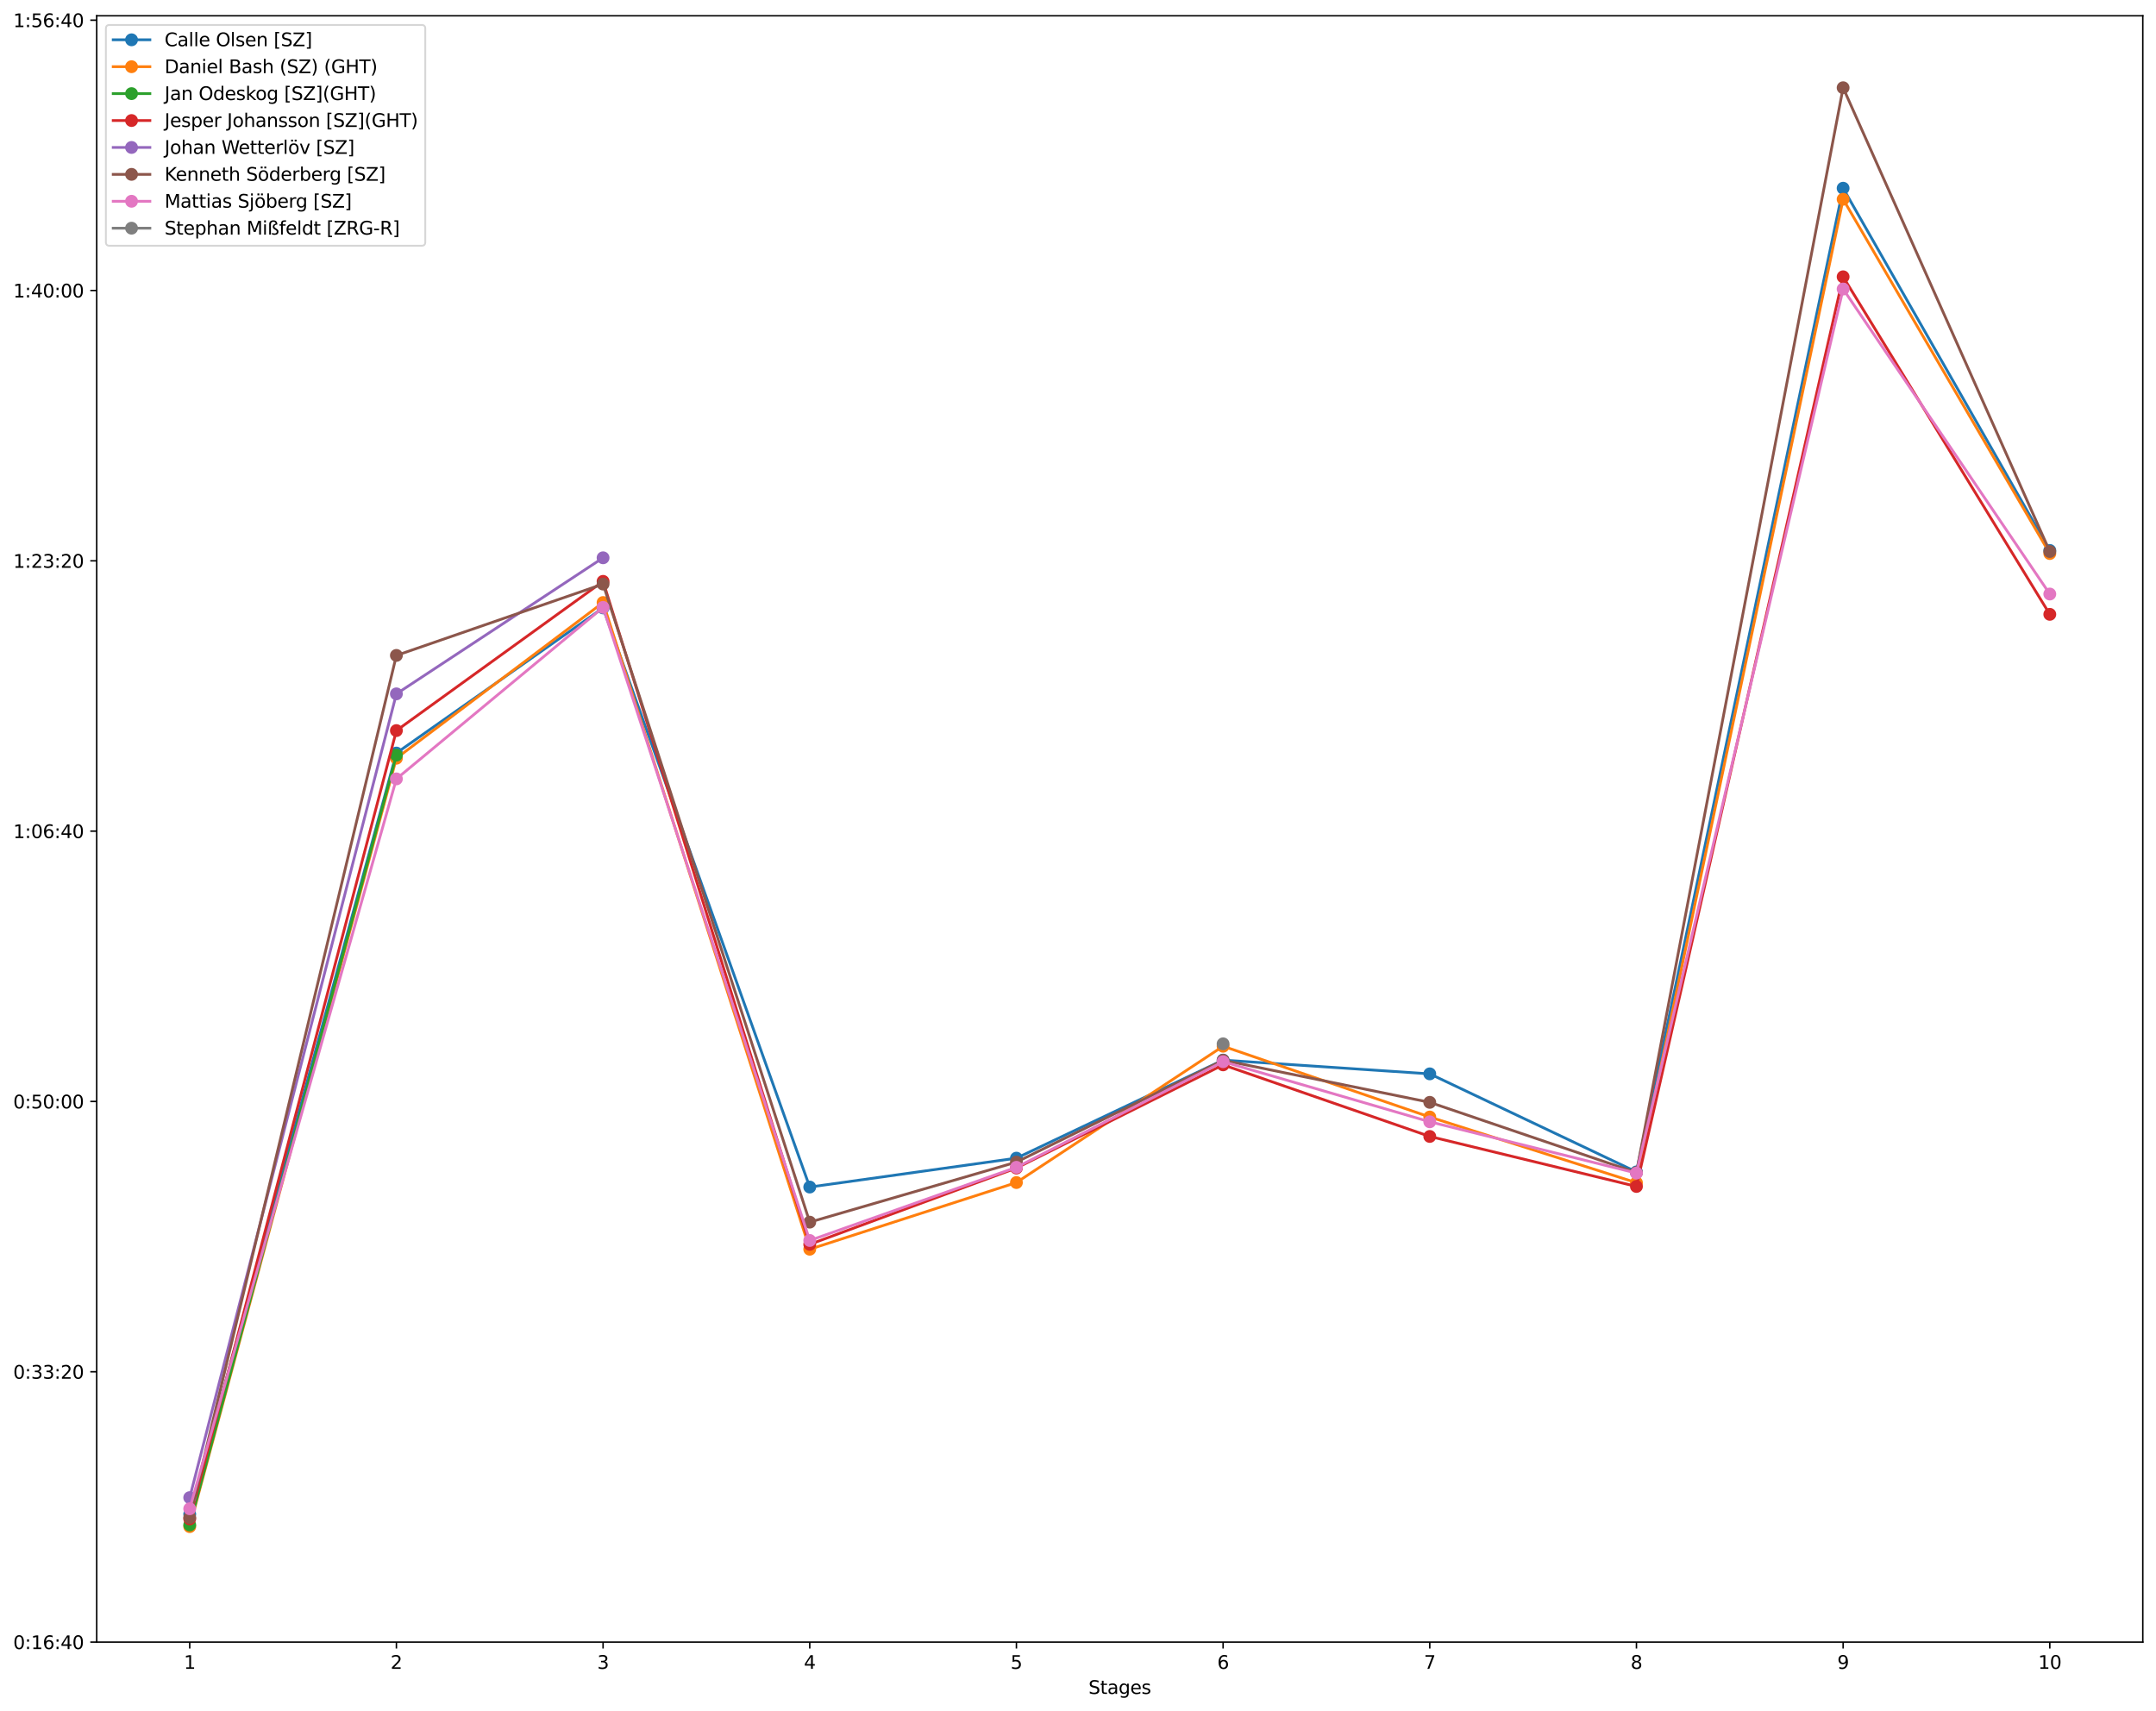 <?xml version="1.0" encoding="utf-8" standalone="no"?>
<!DOCTYPE svg PUBLIC "-//W3C//DTD SVG 1.1//EN"
  "http://www.w3.org/Graphics/SVG/1.1/DTD/svg11.dtd">
<svg xmlns:xlink="http://www.w3.org/1999/xlink" width="1175.95pt" height="933.209pt" viewBox="0 0 1175.95 933.209" xmlns="http://www.w3.org/2000/svg" version="1.1">
 <defs>
  <style type="text/css">*{stroke-linejoin: round; stroke-linecap: butt}</style>
 </defs>
 <g id="figure_1">
  <g id="patch_1">
   <path d="M 0 933.209 
L 1175.95 933.209 
L 1175.95 0 
L 0 0 
z
" style="fill: #ffffff"/>
  </g>
  <g id="axes_1">
   <g id="patch_2">
    <path d="M 52.75 895.652 
L 1168.75 895.652 
L 1168.75 8.612 
L 52.75 8.612 
z
" style="fill: #ffffff"/>
   </g>
   <g id="matplotlib.axis_1">
    <g id="xtick_1">
     <g id="line2d_1">
      <defs>
       <path id="m41168e4b09" d="M 0 0 
L 0 3.5 
" style="stroke: #000000; stroke-width: 0.8"/>
      </defs>
      <g>
       <use xlink:href="#m41168e4b09" x="103.477" y="895.652" style="stroke: #000000; stroke-width: 0.8"/>
      </g>
     </g>
     <g id="text_1">
      <!-- 1 -->
      <g transform="translate(100.296 910.251) scale(0.1 -0.1)">
       <defs>
        <path id="DejaVuSans-31" d="M 794 531 
L 1825 531 
L 1825 4091 
L 703 3866 
L 703 4441 
L 1819 4666 
L 2450 4666 
L 2450 531 
L 3481 531 
L 3481 0 
L 794 0 
L 794 531 
z
" transform="scale(0.016)"/>
       </defs>
       <use xlink:href="#DejaVuSans-31"/>
      </g>
     </g>
    </g>
    <g id="xtick_2">
     <g id="line2d_2">
      <g>
       <use xlink:href="#m41168e4b09" x="216.205" y="895.652" style="stroke: #000000; stroke-width: 0.8"/>
      </g>
     </g>
     <g id="text_2">
      <!-- 2 -->
      <g transform="translate(213.023 910.251) scale(0.1 -0.1)">
       <defs>
        <path id="DejaVuSans-32" d="M 1228 531 
L 3431 531 
L 3431 0 
L 469 0 
L 469 531 
Q 828 903 1448 1529 
Q 2069 2156 2228 2338 
Q 2531 2678 2651 2914 
Q 2772 3150 2772 3378 
Q 2772 3750 2511 3984 
Q 2250 4219 1831 4219 
Q 1534 4219 1204 4116 
Q 875 4013 500 3803 
L 500 4441 
Q 881 4594 1212 4672 
Q 1544 4750 1819 4750 
Q 2544 4750 2975 4387 
Q 3406 4025 3406 3419 
Q 3406 3131 3298 2873 
Q 3191 2616 2906 2266 
Q 2828 2175 2409 1742 
Q 1991 1309 1228 531 
z
" transform="scale(0.016)"/>
       </defs>
       <use xlink:href="#DejaVuSans-32"/>
      </g>
     </g>
    </g>
    <g id="xtick_3">
     <g id="line2d_3">
      <g>
       <use xlink:href="#m41168e4b09" x="328.932" y="895.652" style="stroke: #000000; stroke-width: 0.8"/>
      </g>
     </g>
     <g id="text_3">
      <!-- 3 -->
      <g transform="translate(325.751 910.251) scale(0.1 -0.1)">
       <defs>
        <path id="DejaVuSans-33" d="M 2597 2516 
Q 3050 2419 3304 2112 
Q 3559 1806 3559 1356 
Q 3559 666 3084 287 
Q 2609 -91 1734 -91 
Q 1441 -91 1130 -33 
Q 819 25 488 141 
L 488 750 
Q 750 597 1062 519 
Q 1375 441 1716 441 
Q 2309 441 2620 675 
Q 2931 909 2931 1356 
Q 2931 1769 2642 2001 
Q 2353 2234 1838 2234 
L 1294 2234 
L 1294 2753 
L 1863 2753 
Q 2328 2753 2575 2939 
Q 2822 3125 2822 3475 
Q 2822 3834 2567 4026 
Q 2313 4219 1838 4219 
Q 1578 4219 1281 4162 
Q 984 4106 628 3988 
L 628 4550 
Q 988 4650 1302 4700 
Q 1616 4750 1894 4750 
Q 2613 4750 3031 4423 
Q 3450 4097 3450 3541 
Q 3450 3153 3228 2886 
Q 3006 2619 2597 2516 
z
" transform="scale(0.016)"/>
       </defs>
       <use xlink:href="#DejaVuSans-33"/>
      </g>
     </g>
    </g>
    <g id="xtick_4">
     <g id="line2d_4">
      <g>
       <use xlink:href="#m41168e4b09" x="441.659" y="895.652" style="stroke: #000000; stroke-width: 0.8"/>
      </g>
     </g>
     <g id="text_4">
      <!-- 4 -->
      <g transform="translate(438.478 910.251) scale(0.1 -0.1)">
       <defs>
        <path id="DejaVuSans-34" d="M 2419 4116 
L 825 1625 
L 2419 1625 
L 2419 4116 
z
M 2253 4666 
L 3047 4666 
L 3047 1625 
L 3713 1625 
L 3713 1100 
L 3047 1100 
L 3047 0 
L 2419 0 
L 2419 1100 
L 313 1100 
L 313 1709 
L 2253 4666 
z
" transform="scale(0.016)"/>
       </defs>
       <use xlink:href="#DejaVuSans-34"/>
      </g>
     </g>
    </g>
    <g id="xtick_5">
     <g id="line2d_5">
      <g>
       <use xlink:href="#m41168e4b09" x="554.386" y="895.652" style="stroke: #000000; stroke-width: 0.8"/>
      </g>
     </g>
     <g id="text_5">
      <!-- 5 -->
      <g transform="translate(551.205 910.251) scale(0.1 -0.1)">
       <defs>
        <path id="DejaVuSans-35" d="M 691 4666 
L 3169 4666 
L 3169 4134 
L 1269 4134 
L 1269 2991 
Q 1406 3038 1543 3061 
Q 1681 3084 1819 3084 
Q 2600 3084 3056 2656 
Q 3513 2228 3513 1497 
Q 3513 744 3044 326 
Q 2575 -91 1722 -91 
Q 1428 -91 1123 -41 
Q 819 9 494 109 
L 494 744 
Q 775 591 1075 516 
Q 1375 441 1709 441 
Q 2250 441 2565 725 
Q 2881 1009 2881 1497 
Q 2881 1984 2565 2268 
Q 2250 2553 1709 2553 
Q 1456 2553 1204 2497 
Q 953 2441 691 2322 
L 691 4666 
z
" transform="scale(0.016)"/>
       </defs>
       <use xlink:href="#DejaVuSans-35"/>
      </g>
     </g>
    </g>
    <g id="xtick_6">
     <g id="line2d_6">
      <g>
       <use xlink:href="#m41168e4b09" x="667.114" y="895.652" style="stroke: #000000; stroke-width: 0.8"/>
      </g>
     </g>
     <g id="text_6">
      <!-- 6 -->
      <g transform="translate(663.932 910.251) scale(0.1 -0.1)">
       <defs>
        <path id="DejaVuSans-36" d="M 2113 2584 
Q 1688 2584 1439 2293 
Q 1191 2003 1191 1497 
Q 1191 994 1439 701 
Q 1688 409 2113 409 
Q 2538 409 2786 701 
Q 3034 994 3034 1497 
Q 3034 2003 2786 2293 
Q 2538 2584 2113 2584 
z
M 3366 4563 
L 3366 3988 
Q 3128 4100 2886 4159 
Q 2644 4219 2406 4219 
Q 1781 4219 1451 3797 
Q 1122 3375 1075 2522 
Q 1259 2794 1537 2939 
Q 1816 3084 2150 3084 
Q 2853 3084 3261 2657 
Q 3669 2231 3669 1497 
Q 3669 778 3244 343 
Q 2819 -91 2113 -91 
Q 1303 -91 875 529 
Q 447 1150 447 2328 
Q 447 3434 972 4092 
Q 1497 4750 2381 4750 
Q 2619 4750 2861 4703 
Q 3103 4656 3366 4563 
z
" transform="scale(0.016)"/>
       </defs>
       <use xlink:href="#DejaVuSans-36"/>
      </g>
     </g>
    </g>
    <g id="xtick_7">
     <g id="line2d_7">
      <g>
       <use xlink:href="#m41168e4b09" x="779.841" y="895.652" style="stroke: #000000; stroke-width: 0.8"/>
      </g>
     </g>
     <g id="text_7">
      <!-- 7 -->
      <g transform="translate(776.66 910.251) scale(0.1 -0.1)">
       <defs>
        <path id="DejaVuSans-37" d="M 525 4666 
L 3525 4666 
L 3525 4397 
L 1831 0 
L 1172 0 
L 2766 4134 
L 525 4134 
L 525 4666 
z
" transform="scale(0.016)"/>
       </defs>
       <use xlink:href="#DejaVuSans-37"/>
      </g>
     </g>
    </g>
    <g id="xtick_8">
     <g id="line2d_8">
      <g>
       <use xlink:href="#m41168e4b09" x="892.568" y="895.652" style="stroke: #000000; stroke-width: 0.8"/>
      </g>
     </g>
     <g id="text_8">
      <!-- 8 -->
      <g transform="translate(889.387 910.251) scale(0.1 -0.1)">
       <defs>
        <path id="DejaVuSans-38" d="M 2034 2216 
Q 1584 2216 1326 1975 
Q 1069 1734 1069 1313 
Q 1069 891 1326 650 
Q 1584 409 2034 409 
Q 2484 409 2743 651 
Q 3003 894 3003 1313 
Q 3003 1734 2745 1975 
Q 2488 2216 2034 2216 
z
M 1403 2484 
Q 997 2584 770 2862 
Q 544 3141 544 3541 
Q 544 4100 942 4425 
Q 1341 4750 2034 4750 
Q 2731 4750 3128 4425 
Q 3525 4100 3525 3541 
Q 3525 3141 3298 2862 
Q 3072 2584 2669 2484 
Q 3125 2378 3379 2068 
Q 3634 1759 3634 1313 
Q 3634 634 3220 271 
Q 2806 -91 2034 -91 
Q 1263 -91 848 271 
Q 434 634 434 1313 
Q 434 1759 690 2068 
Q 947 2378 1403 2484 
z
M 1172 3481 
Q 1172 3119 1398 2916 
Q 1625 2713 2034 2713 
Q 2441 2713 2670 2916 
Q 2900 3119 2900 3481 
Q 2900 3844 2670 4047 
Q 2441 4250 2034 4250 
Q 1625 4250 1398 4047 
Q 1172 3844 1172 3481 
z
" transform="scale(0.016)"/>
       </defs>
       <use xlink:href="#DejaVuSans-38"/>
      </g>
     </g>
    </g>
    <g id="xtick_9">
     <g id="line2d_9">
      <g>
       <use xlink:href="#m41168e4b09" x="1005.295" y="895.652" style="stroke: #000000; stroke-width: 0.8"/>
      </g>
     </g>
     <g id="text_9">
      <!-- 9 -->
      <g transform="translate(1002.114 910.251) scale(0.1 -0.1)">
       <defs>
        <path id="DejaVuSans-39" d="M 703 97 
L 703 672 
Q 941 559 1184 500 
Q 1428 441 1663 441 
Q 2288 441 2617 861 
Q 2947 1281 2994 2138 
Q 2813 1869 2534 1725 
Q 2256 1581 1919 1581 
Q 1219 1581 811 2004 
Q 403 2428 403 3163 
Q 403 3881 828 4315 
Q 1253 4750 1959 4750 
Q 2769 4750 3195 4129 
Q 3622 3509 3622 2328 
Q 3622 1225 3098 567 
Q 2575 -91 1691 -91 
Q 1453 -91 1209 -44 
Q 966 3 703 97 
z
M 1959 2075 
Q 2384 2075 2632 2365 
Q 2881 2656 2881 3163 
Q 2881 3666 2632 3958 
Q 2384 4250 1959 4250 
Q 1534 4250 1286 3958 
Q 1038 3666 1038 3163 
Q 1038 2656 1286 2365 
Q 1534 2075 1959 2075 
z
" transform="scale(0.016)"/>
       </defs>
       <use xlink:href="#DejaVuSans-39"/>
      </g>
     </g>
    </g>
    <g id="xtick_10">
     <g id="line2d_10">
      <g>
       <use xlink:href="#m41168e4b09" x="1118.023" y="895.652" style="stroke: #000000; stroke-width: 0.8"/>
      </g>
     </g>
     <g id="text_10">
      <!-- 10 -->
      <g transform="translate(1111.66 910.251) scale(0.1 -0.1)">
       <defs>
        <path id="DejaVuSans-30" d="M 2034 4250 
Q 1547 4250 1301 3770 
Q 1056 3291 1056 2328 
Q 1056 1369 1301 889 
Q 1547 409 2034 409 
Q 2525 409 2770 889 
Q 3016 1369 3016 2328 
Q 3016 3291 2770 3770 
Q 2525 4250 2034 4250 
z
M 2034 4750 
Q 2819 4750 3233 4129 
Q 3647 3509 3647 2328 
Q 3647 1150 3233 529 
Q 2819 -91 2034 -91 
Q 1250 -91 836 529 
Q 422 1150 422 2328 
Q 422 3509 836 4129 
Q 1250 4750 2034 4750 
z
" transform="scale(0.016)"/>
       </defs>
       <use xlink:href="#DejaVuSans-31"/>
       <use xlink:href="#DejaVuSans-30" x="63.623"/>
      </g>
     </g>
    </g>
    <g id="text_11">
     <!-- Stages -->
     <g transform="translate(593.696 923.929) scale(0.1 -0.1)">
      <defs>
       <path id="DejaVuSans-53" d="M 3425 4513 
L 3425 3897 
Q 3066 4069 2747 4153 
Q 2428 4238 2131 4238 
Q 1616 4238 1336 4038 
Q 1056 3838 1056 3469 
Q 1056 3159 1242 3001 
Q 1428 2844 1947 2747 
L 2328 2669 
Q 3034 2534 3370 2195 
Q 3706 1856 3706 1288 
Q 3706 609 3251 259 
Q 2797 -91 1919 -91 
Q 1588 -91 1214 -16 
Q 841 59 441 206 
L 441 856 
Q 825 641 1194 531 
Q 1563 422 1919 422 
Q 2459 422 2753 634 
Q 3047 847 3047 1241 
Q 3047 1584 2836 1778 
Q 2625 1972 2144 2069 
L 1759 2144 
Q 1053 2284 737 2584 
Q 422 2884 422 3419 
Q 422 4038 858 4394 
Q 1294 4750 2059 4750 
Q 2388 4750 2728 4690 
Q 3069 4631 3425 4513 
z
" transform="scale(0.016)"/>
       <path id="DejaVuSans-74" d="M 1172 4494 
L 1172 3500 
L 2356 3500 
L 2356 3053 
L 1172 3053 
L 1172 1153 
Q 1172 725 1289 603 
Q 1406 481 1766 481 
L 2356 481 
L 2356 0 
L 1766 0 
Q 1100 0 847 248 
Q 594 497 594 1153 
L 594 3053 
L 172 3053 
L 172 3500 
L 594 3500 
L 594 4494 
L 1172 4494 
z
" transform="scale(0.016)"/>
       <path id="DejaVuSans-61" d="M 2194 1759 
Q 1497 1759 1228 1600 
Q 959 1441 959 1056 
Q 959 750 1161 570 
Q 1363 391 1709 391 
Q 2188 391 2477 730 
Q 2766 1069 2766 1631 
L 2766 1759 
L 2194 1759 
z
M 3341 1997 
L 3341 0 
L 2766 0 
L 2766 531 
Q 2569 213 2275 61 
Q 1981 -91 1556 -91 
Q 1019 -91 701 211 
Q 384 513 384 1019 
Q 384 1609 779 1909 
Q 1175 2209 1959 2209 
L 2766 2209 
L 2766 2266 
Q 2766 2663 2505 2880 
Q 2244 3097 1772 3097 
Q 1472 3097 1187 3025 
Q 903 2953 641 2809 
L 641 3341 
Q 956 3463 1253 3523 
Q 1550 3584 1831 3584 
Q 2591 3584 2966 3190 
Q 3341 2797 3341 1997 
z
" transform="scale(0.016)"/>
       <path id="DejaVuSans-67" d="M 2906 1791 
Q 2906 2416 2648 2759 
Q 2391 3103 1925 3103 
Q 1463 3103 1205 2759 
Q 947 2416 947 1791 
Q 947 1169 1205 825 
Q 1463 481 1925 481 
Q 2391 481 2648 825 
Q 2906 1169 2906 1791 
z
M 3481 434 
Q 3481 -459 3084 -895 
Q 2688 -1331 1869 -1331 
Q 1566 -1331 1297 -1286 
Q 1028 -1241 775 -1147 
L 775 -588 
Q 1028 -725 1275 -790 
Q 1522 -856 1778 -856 
Q 2344 -856 2625 -561 
Q 2906 -266 2906 331 
L 2906 616 
Q 2728 306 2450 153 
Q 2172 0 1784 0 
Q 1141 0 747 490 
Q 353 981 353 1791 
Q 353 2603 747 3093 
Q 1141 3584 1784 3584 
Q 2172 3584 2450 3431 
Q 2728 3278 2906 2969 
L 2906 3500 
L 3481 3500 
L 3481 434 
z
" transform="scale(0.016)"/>
       <path id="DejaVuSans-65" d="M 3597 1894 
L 3597 1613 
L 953 1613 
Q 991 1019 1311 708 
Q 1631 397 2203 397 
Q 2534 397 2845 478 
Q 3156 559 3463 722 
L 3463 178 
Q 3153 47 2828 -22 
Q 2503 -91 2169 -91 
Q 1331 -91 842 396 
Q 353 884 353 1716 
Q 353 2575 817 3079 
Q 1281 3584 2069 3584 
Q 2775 3584 3186 3129 
Q 3597 2675 3597 1894 
z
M 3022 2063 
Q 3016 2534 2758 2815 
Q 2500 3097 2075 3097 
Q 1594 3097 1305 2825 
Q 1016 2553 972 2059 
L 3022 2063 
z
" transform="scale(0.016)"/>
       <path id="DejaVuSans-73" d="M 2834 3397 
L 2834 2853 
Q 2591 2978 2328 3040 
Q 2066 3103 1784 3103 
Q 1356 3103 1142 2972 
Q 928 2841 928 2578 
Q 928 2378 1081 2264 
Q 1234 2150 1697 2047 
L 1894 2003 
Q 2506 1872 2764 1633 
Q 3022 1394 3022 966 
Q 3022 478 2636 193 
Q 2250 -91 1575 -91 
Q 1294 -91 989 -36 
Q 684 19 347 128 
L 347 722 
Q 666 556 975 473 
Q 1284 391 1588 391 
Q 1994 391 2212 530 
Q 2431 669 2431 922 
Q 2431 1156 2273 1281 
Q 2116 1406 1581 1522 
L 1381 1569 
Q 847 1681 609 1914 
Q 372 2147 372 2553 
Q 372 3047 722 3315 
Q 1072 3584 1716 3584 
Q 2034 3584 2315 3537 
Q 2597 3491 2834 3397 
z
" transform="scale(0.016)"/>
      </defs>
      <use xlink:href="#DejaVuSans-53"/>
      <use xlink:href="#DejaVuSans-74" x="63.477"/>
      <use xlink:href="#DejaVuSans-61" x="102.686"/>
      <use xlink:href="#DejaVuSans-67" x="163.965"/>
      <use xlink:href="#DejaVuSans-65" x="227.441"/>
      <use xlink:href="#DejaVuSans-73" x="288.965"/>
     </g>
    </g>
   </g>
   <g id="matplotlib.axis_2">
    <g id="ytick_1">
     <g id="line2d_11">
      <defs>
       <path id="mf538777878" d="M 0 0 
L -3.5 0 
" style="stroke: #000000; stroke-width: 0.8"/>
      </defs>
      <g>
       <use xlink:href="#mf538777878" x="52.75" y="895.652" style="stroke: #000000; stroke-width: 0.8"/>
      </g>
     </g>
     <g id="text_12">
      <!-- 0:16:40 -->
      <g transform="translate(7.2 899.452) scale(0.1 -0.1)">
       <defs>
        <path id="DejaVuSans-3a" d="M 750 794 
L 1409 794 
L 1409 0 
L 750 0 
L 750 794 
z
M 750 3309 
L 1409 3309 
L 1409 2516 
L 750 2516 
L 750 3309 
z
" transform="scale(0.016)"/>
       </defs>
       <use xlink:href="#DejaVuSans-30"/>
       <use xlink:href="#DejaVuSans-3a" x="63.623"/>
       <use xlink:href="#DejaVuSans-31" x="97.314"/>
       <use xlink:href="#DejaVuSans-36" x="160.938"/>
       <use xlink:href="#DejaVuSans-3a" x="224.561"/>
       <use xlink:href="#DejaVuSans-34" x="258.252"/>
       <use xlink:href="#DejaVuSans-30" x="321.875"/>
      </g>
     </g>
    </g>
    <g id="ytick_2">
     <g id="line2d_12">
      <g>
       <use xlink:href="#mf538777878" x="52.75" y="748.21" style="stroke: #000000; stroke-width: 0.8"/>
      </g>
     </g>
     <g id="text_13">
      <!-- 0:33:20 -->
      <g transform="translate(7.2 752.009) scale(0.1 -0.1)">
       <use xlink:href="#DejaVuSans-30"/>
       <use xlink:href="#DejaVuSans-3a" x="63.623"/>
       <use xlink:href="#DejaVuSans-33" x="97.314"/>
       <use xlink:href="#DejaVuSans-33" x="160.938"/>
       <use xlink:href="#DejaVuSans-3a" x="224.561"/>
       <use xlink:href="#DejaVuSans-32" x="258.252"/>
       <use xlink:href="#DejaVuSans-30" x="321.875"/>
      </g>
     </g>
    </g>
    <g id="ytick_3">
     <g id="line2d_13">
      <g>
       <use xlink:href="#mf538777878" x="52.75" y="600.768" style="stroke: #000000; stroke-width: 0.8"/>
      </g>
     </g>
     <g id="text_14">
      <!-- 0:50:00 -->
      <g transform="translate(7.2 604.567) scale(0.1 -0.1)">
       <use xlink:href="#DejaVuSans-30"/>
       <use xlink:href="#DejaVuSans-3a" x="63.623"/>
       <use xlink:href="#DejaVuSans-35" x="97.314"/>
       <use xlink:href="#DejaVuSans-30" x="160.938"/>
       <use xlink:href="#DejaVuSans-3a" x="224.561"/>
       <use xlink:href="#DejaVuSans-30" x="258.252"/>
       <use xlink:href="#DejaVuSans-30" x="321.875"/>
      </g>
     </g>
    </g>
    <g id="ytick_4">
     <g id="line2d_14">
      <g>
       <use xlink:href="#mf538777878" x="52.75" y="453.326" style="stroke: #000000; stroke-width: 0.8"/>
      </g>
     </g>
     <g id="text_15">
      <!-- 1:06:40 -->
      <g transform="translate(7.2 457.125) scale(0.1 -0.1)">
       <use xlink:href="#DejaVuSans-31"/>
       <use xlink:href="#DejaVuSans-3a" x="63.623"/>
       <use xlink:href="#DejaVuSans-30" x="97.314"/>
       <use xlink:href="#DejaVuSans-36" x="160.938"/>
       <use xlink:href="#DejaVuSans-3a" x="224.561"/>
       <use xlink:href="#DejaVuSans-34" x="258.252"/>
       <use xlink:href="#DejaVuSans-30" x="321.875"/>
      </g>
     </g>
    </g>
    <g id="ytick_5">
     <g id="line2d_15">
      <g>
       <use xlink:href="#mf538777878" x="52.75" y="305.884" style="stroke: #000000; stroke-width: 0.8"/>
      </g>
     </g>
     <g id="text_16">
      <!-- 1:23:20 -->
      <g transform="translate(7.2 309.683) scale(0.1 -0.1)">
       <use xlink:href="#DejaVuSans-31"/>
       <use xlink:href="#DejaVuSans-3a" x="63.623"/>
       <use xlink:href="#DejaVuSans-32" x="97.314"/>
       <use xlink:href="#DejaVuSans-33" x="160.938"/>
       <use xlink:href="#DejaVuSans-3a" x="224.561"/>
       <use xlink:href="#DejaVuSans-32" x="258.252"/>
       <use xlink:href="#DejaVuSans-30" x="321.875"/>
      </g>
     </g>
    </g>
    <g id="ytick_6">
     <g id="line2d_16">
      <g>
       <use xlink:href="#mf538777878" x="52.75" y="158.441" style="stroke: #000000; stroke-width: 0.8"/>
      </g>
     </g>
     <g id="text_17">
      <!-- 1:40:00 -->
      <g transform="translate(7.2 162.241) scale(0.1 -0.1)">
       <use xlink:href="#DejaVuSans-31"/>
       <use xlink:href="#DejaVuSans-3a" x="63.623"/>
       <use xlink:href="#DejaVuSans-34" x="97.314"/>
       <use xlink:href="#DejaVuSans-30" x="160.938"/>
       <use xlink:href="#DejaVuSans-3a" x="224.561"/>
       <use xlink:href="#DejaVuSans-30" x="258.252"/>
       <use xlink:href="#DejaVuSans-30" x="321.875"/>
      </g>
     </g>
    </g>
    <g id="ytick_7">
     <g id="line2d_17">
      <g>
       <use xlink:href="#mf538777878" x="52.75" y="10.999" style="stroke: #000000; stroke-width: 0.8"/>
      </g>
     </g>
     <g id="text_18">
      <!-- 1:56:40 -->
      <g transform="translate(7.2 14.798) scale(0.1 -0.1)">
       <use xlink:href="#DejaVuSans-31"/>
       <use xlink:href="#DejaVuSans-3a" x="63.623"/>
       <use xlink:href="#DejaVuSans-35" x="97.314"/>
       <use xlink:href="#DejaVuSans-36" x="160.938"/>
       <use xlink:href="#DejaVuSans-3a" x="224.561"/>
       <use xlink:href="#DejaVuSans-34" x="258.252"/>
       <use xlink:href="#DejaVuSans-30" x="321.875"/>
      </g>
     </g>
    </g>
   </g>
   <g id="line2d_18">
    <path d="M 103.477 825.868 
L 216.205 410.745 
L 328.932 331.564 
L 441.659 647.451 
L 554.386 631.695 
L 667.114 578.208 
L 779.841 585.714 
L 892.568 639.208 
L 1005.295 102.662 
L 1118.023 300.244 
" clip-path="url(#p25f0dd2c4d)" style="fill: none; stroke: #1f77b4; stroke-width: 1.5; stroke-linecap: square"/>
    <defs>
     <path id="m0a426bb33e" d="M 0 3 
C 0.796 3 1.559 2.684 2.121 2.121 
C 2.684 1.559 3 0.796 3 0 
C 3 -0.796 2.684 -1.559 2.121 -2.121 
C 1.559 -2.684 0.796 -3 0 -3 
C -0.796 -3 -1.559 -2.684 -2.121 -2.121 
C -2.684 -1.559 -3 -0.796 -3 0 
C -3 0.796 -2.684 1.559 -2.121 2.121 
C -1.559 2.684 -0.796 3 0 3 
z
" style="stroke: #1f77b4"/>
    </defs>
    <g clip-path="url(#p25f0dd2c4d)">
     <use xlink:href="#m0a426bb33e" x="103.477" y="825.868" style="fill: #1f77b4; stroke: #1f77b4"/>
     <use xlink:href="#m0a426bb33e" x="216.205" y="410.745" style="fill: #1f77b4; stroke: #1f77b4"/>
     <use xlink:href="#m0a426bb33e" x="328.932" y="331.564" style="fill: #1f77b4; stroke: #1f77b4"/>
     <use xlink:href="#m0a426bb33e" x="441.659" y="647.451" style="fill: #1f77b4; stroke: #1f77b4"/>
     <use xlink:href="#m0a426bb33e" x="554.386" y="631.695" style="fill: #1f77b4; stroke: #1f77b4"/>
     <use xlink:href="#m0a426bb33e" x="667.114" y="578.208" style="fill: #1f77b4; stroke: #1f77b4"/>
     <use xlink:href="#m0a426bb33e" x="779.841" y="585.714" style="fill: #1f77b4; stroke: #1f77b4"/>
     <use xlink:href="#m0a426bb33e" x="892.568" y="639.208" style="fill: #1f77b4; stroke: #1f77b4"/>
     <use xlink:href="#m0a426bb33e" x="1005.295" y="102.662" style="fill: #1f77b4; stroke: #1f77b4"/>
     <use xlink:href="#m0a426bb33e" x="1118.023" y="300.244" style="fill: #1f77b4; stroke: #1f77b4"/>
    </g>
   </g>
   <g id="line2d_19">
    <path d="M 103.477 832.655 
L 216.205 413.569 
L 328.932 328.637 
L 441.659 681.363 
L 554.386 645.001 
L 667.114 570.645 
L 779.841 609.256 
L 892.568 645.091 
L 1005.295 108.681 
L 1118.023 301.918 
" clip-path="url(#p25f0dd2c4d)" style="fill: none; stroke: #ff7f0e; stroke-width: 1.5; stroke-linecap: square"/>
    <defs>
     <path id="m3e33f2d614" d="M 0 3 
C 0.796 3 1.559 2.684 2.121 2.121 
C 2.684 1.559 3 0.796 3 0 
C 3 -0.796 2.684 -1.559 2.121 -2.121 
C 1.559 -2.684 0.796 -3 0 -3 
C -0.796 -3 -1.559 -2.684 -2.121 -2.121 
C -2.684 -1.559 -3 -0.796 -3 0 
C -3 0.796 -2.684 1.559 -2.121 2.121 
C -1.559 2.684 -0.796 3 0 3 
z
" style="stroke: #ff7f0e"/>
    </defs>
    <g clip-path="url(#p25f0dd2c4d)">
     <use xlink:href="#m3e33f2d614" x="103.477" y="832.655" style="fill: #ff7f0e; stroke: #ff7f0e"/>
     <use xlink:href="#m3e33f2d614" x="216.205" y="413.569" style="fill: #ff7f0e; stroke: #ff7f0e"/>
     <use xlink:href="#m3e33f2d614" x="328.932" y="328.637" style="fill: #ff7f0e; stroke: #ff7f0e"/>
     <use xlink:href="#m3e33f2d614" x="441.659" y="681.363" style="fill: #ff7f0e; stroke: #ff7f0e"/>
     <use xlink:href="#m3e33f2d614" x="554.386" y="645.001" style="fill: #ff7f0e; stroke: #ff7f0e"/>
     <use xlink:href="#m3e33f2d614" x="667.114" y="570.645" style="fill: #ff7f0e; stroke: #ff7f0e"/>
     <use xlink:href="#m3e33f2d614" x="779.841" y="609.256" style="fill: #ff7f0e; stroke: #ff7f0e"/>
     <use xlink:href="#m3e33f2d614" x="892.568" y="645.091" style="fill: #ff7f0e; stroke: #ff7f0e"/>
     <use xlink:href="#m3e33f2d614" x="1005.295" y="108.681" style="fill: #ff7f0e; stroke: #ff7f0e"/>
     <use xlink:href="#m3e33f2d614" x="1118.023" y="301.918" style="fill: #ff7f0e; stroke: #ff7f0e"/>
    </g>
   </g>
   <g id="line2d_20">
    <path d="M 103.477 831.748 
L 216.205 411.876 
" clip-path="url(#p25f0dd2c4d)" style="fill: none; stroke: #2ca02c; stroke-width: 1.5; stroke-linecap: square"/>
    <defs>
     <path id="m33852a0e1c" d="M 0 3 
C 0.796 3 1.559 2.684 2.121 2.121 
C 2.684 1.559 3 0.796 3 0 
C 3 -0.796 2.684 -1.559 2.121 -2.121 
C 1.559 -2.684 0.796 -3 0 -3 
C -0.796 -3 -1.559 -2.684 -2.121 -2.121 
C -2.684 -1.559 -3 -0.796 -3 0 
C -3 0.796 -2.684 1.559 -2.121 2.121 
C -1.559 2.684 -0.796 3 0 3 
z
" style="stroke: #2ca02c"/>
    </defs>
    <g clip-path="url(#p25f0dd2c4d)">
     <use xlink:href="#m33852a0e1c" x="103.477" y="831.748" style="fill: #2ca02c; stroke: #2ca02c"/>
     <use xlink:href="#m33852a0e1c" x="216.205" y="411.876" style="fill: #2ca02c; stroke: #2ca02c"/>
    </g>
   </g>
   <g id="line2d_21">
    <path d="M 103.477 828.435 
L 216.205 398.488 
L 328.932 317.09 
L 441.659 678.707 
L 554.386 637.082 
L 667.114 580.804 
L 779.841 619.855 
L 892.568 647.131 
L 1005.295 150.975 
L 1118.023 335.079 
" clip-path="url(#p25f0dd2c4d)" style="fill: none; stroke: #d62728; stroke-width: 1.5; stroke-linecap: square"/>
    <defs>
     <path id="m5ef50b7743" d="M 0 3 
C 0.796 3 1.559 2.684 2.121 2.121 
C 2.684 1.559 3 0.796 3 0 
C 3 -0.796 2.684 -1.559 2.121 -2.121 
C 1.559 -2.684 0.796 -3 0 -3 
C -0.796 -3 -1.559 -2.684 -2.121 -2.121 
C -2.684 -1.559 -3 -0.796 -3 0 
C -3 0.796 -2.684 1.559 -2.121 2.121 
C -1.559 2.684 -0.796 3 0 3 
z
" style="stroke: #d62728"/>
    </defs>
    <g clip-path="url(#p25f0dd2c4d)">
     <use xlink:href="#m5ef50b7743" x="103.477" y="828.435" style="fill: #d62728; stroke: #d62728"/>
     <use xlink:href="#m5ef50b7743" x="216.205" y="398.488" style="fill: #d62728; stroke: #d62728"/>
     <use xlink:href="#m5ef50b7743" x="328.932" y="317.09" style="fill: #d62728; stroke: #d62728"/>
     <use xlink:href="#m5ef50b7743" x="441.659" y="678.707" style="fill: #d62728; stroke: #d62728"/>
     <use xlink:href="#m5ef50b7743" x="554.386" y="637.082" style="fill: #d62728; stroke: #d62728"/>
     <use xlink:href="#m5ef50b7743" x="667.114" y="580.804" style="fill: #d62728; stroke: #d62728"/>
     <use xlink:href="#m5ef50b7743" x="779.841" y="619.855" style="fill: #d62728; stroke: #d62728"/>
     <use xlink:href="#m5ef50b7743" x="892.568" y="647.131" style="fill: #d62728; stroke: #d62728"/>
     <use xlink:href="#m5ef50b7743" x="1005.295" y="150.975" style="fill: #d62728; stroke: #d62728"/>
     <use xlink:href="#m5ef50b7743" x="1118.023" y="335.079" style="fill: #d62728; stroke: #d62728"/>
    </g>
   </g>
   <g id="line2d_22">
    <path d="M 103.477 816.85 
L 216.205 378.452 
L 328.932 304.239 
" clip-path="url(#p25f0dd2c4d)" style="fill: none; stroke: #9467bd; stroke-width: 1.5; stroke-linecap: square"/>
    <defs>
     <path id="md5a00252e8" d="M 0 3 
C 0.796 3 1.559 2.684 2.121 2.121 
C 2.684 1.559 3 0.796 3 0 
C 3 -0.796 2.684 -1.559 2.121 -2.121 
C 1.559 -2.684 0.796 -3 0 -3 
C -0.796 -3 -1.559 -2.684 -2.121 -2.121 
C -2.684 -1.559 -3 -0.796 -3 0 
C -3 0.796 -2.684 1.559 -2.121 2.121 
C -1.559 2.684 -0.796 3 0 3 
z
" style="stroke: #9467bd"/>
    </defs>
    <g clip-path="url(#p25f0dd2c4d)">
     <use xlink:href="#md5a00252e8" x="103.477" y="816.85" style="fill: #9467bd; stroke: #9467bd"/>
     <use xlink:href="#md5a00252e8" x="216.205" y="378.452" style="fill: #9467bd; stroke: #9467bd"/>
     <use xlink:href="#md5a00252e8" x="328.932" y="304.239" style="fill: #9467bd; stroke: #9467bd"/>
    </g>
   </g>
   <g id="line2d_23">
    <path d="M 103.477 827.695 
L 216.205 357.484 
L 328.932 318.569 
L 441.659 666.598 
L 554.386 633.851 
L 667.114 578.305 
L 779.841 601.253 
L 892.568 639.572 
L 1005.295 47.853 
L 1118.023 300.805 
" clip-path="url(#p25f0dd2c4d)" style="fill: none; stroke: #8c564b; stroke-width: 1.5; stroke-linecap: square"/>
    <defs>
     <path id="mb889dc2714" d="M 0 3 
C 0.796 3 1.559 2.684 2.121 2.121 
C 2.684 1.559 3 0.796 3 0 
C 3 -0.796 2.684 -1.559 2.121 -2.121 
C 1.559 -2.684 0.796 -3 0 -3 
C -0.796 -3 -1.559 -2.684 -2.121 -2.121 
C -2.684 -1.559 -3 -0.796 -3 0 
C -3 0.796 -2.684 1.559 -2.121 2.121 
C -1.559 2.684 -0.796 3 0 3 
z
" style="stroke: #8c564b"/>
    </defs>
    <g clip-path="url(#p25f0dd2c4d)">
     <use xlink:href="#mb889dc2714" x="103.477" y="827.695" style="fill: #8c564b; stroke: #8c564b"/>
     <use xlink:href="#mb889dc2714" x="216.205" y="357.484" style="fill: #8c564b; stroke: #8c564b"/>
     <use xlink:href="#mb889dc2714" x="328.932" y="318.569" style="fill: #8c564b; stroke: #8c564b"/>
     <use xlink:href="#mb889dc2714" x="441.659" y="666.598" style="fill: #8c564b; stroke: #8c564b"/>
     <use xlink:href="#mb889dc2714" x="554.386" y="633.851" style="fill: #8c564b; stroke: #8c564b"/>
     <use xlink:href="#mb889dc2714" x="667.114" y="578.305" style="fill: #8c564b; stroke: #8c564b"/>
     <use xlink:href="#mb889dc2714" x="779.841" y="601.253" style="fill: #8c564b; stroke: #8c564b"/>
     <use xlink:href="#mb889dc2714" x="892.568" y="639.572" style="fill: #8c564b; stroke: #8c564b"/>
     <use xlink:href="#mb889dc2714" x="1005.295" y="47.853" style="fill: #8c564b; stroke: #8c564b"/>
     <use xlink:href="#mb889dc2714" x="1118.023" y="300.805" style="fill: #8c564b; stroke: #8c564b"/>
    </g>
   </g>
   <g id="line2d_24">
    <path d="M 103.477 822.931 
L 216.205 424.831 
L 328.932 331.295 
L 441.659 676.596 
L 554.386 636.687 
L 667.114 579.076 
L 779.841 611.862 
L 892.568 639.847 
L 1005.295 157.651 
L 1118.023 324.004 
" clip-path="url(#p25f0dd2c4d)" style="fill: none; stroke: #e377c2; stroke-width: 1.5; stroke-linecap: square"/>
    <defs>
     <path id="m39af502c36" d="M 0 3 
C 0.796 3 1.559 2.684 2.121 2.121 
C 2.684 1.559 3 0.796 3 0 
C 3 -0.796 2.684 -1.559 2.121 -2.121 
C 1.559 -2.684 0.796 -3 0 -3 
C -0.796 -3 -1.559 -2.684 -2.121 -2.121 
C -2.684 -1.559 -3 -0.796 -3 0 
C -3 0.796 -2.684 1.559 -2.121 2.121 
C -1.559 2.684 -0.796 3 0 3 
z
" style="stroke: #e377c2"/>
    </defs>
    <g clip-path="url(#p25f0dd2c4d)">
     <use xlink:href="#m39af502c36" x="103.477" y="822.931" style="fill: #e377c2; stroke: #e377c2"/>
     <use xlink:href="#m39af502c36" x="216.205" y="424.831" style="fill: #e377c2; stroke: #e377c2"/>
     <use xlink:href="#m39af502c36" x="328.932" y="331.295" style="fill: #e377c2; stroke: #e377c2"/>
     <use xlink:href="#m39af502c36" x="441.659" y="676.596" style="fill: #e377c2; stroke: #e377c2"/>
     <use xlink:href="#m39af502c36" x="554.386" y="636.687" style="fill: #e377c2; stroke: #e377c2"/>
     <use xlink:href="#m39af502c36" x="667.114" y="579.076" style="fill: #e377c2; stroke: #e377c2"/>
     <use xlink:href="#m39af502c36" x="779.841" y="611.862" style="fill: #e377c2; stroke: #e377c2"/>
     <use xlink:href="#m39af502c36" x="892.568" y="639.847" style="fill: #e377c2; stroke: #e377c2"/>
     <use xlink:href="#m39af502c36" x="1005.295" y="157.651" style="fill: #e377c2; stroke: #e377c2"/>
     <use xlink:href="#m39af502c36" x="1118.023" y="324.004" style="fill: #e377c2; stroke: #e377c2"/>
    </g>
   </g>
   <g id="line2d_25">
    <path d="M 667.114 569.338 
" clip-path="url(#p25f0dd2c4d)" style="fill: none; stroke: #7f7f7f; stroke-width: 1.5; stroke-linecap: square"/>
    <defs>
     <path id="mf714716bd5" d="M 0 3 
C 0.796 3 1.559 2.684 2.121 2.121 
C 2.684 1.559 3 0.796 3 0 
C 3 -0.796 2.684 -1.559 2.121 -2.121 
C 1.559 -2.684 0.796 -3 0 -3 
C -0.796 -3 -1.559 -2.684 -2.121 -2.121 
C -2.684 -1.559 -3 -0.796 -3 0 
C -3 0.796 -2.684 1.559 -2.121 2.121 
C -1.559 2.684 -0.796 3 0 3 
z
" style="stroke: #7f7f7f"/>
    </defs>
    <g clip-path="url(#p25f0dd2c4d)">
     <use xlink:href="#mf714716bd5" x="667.114" y="569.338" style="fill: #7f7f7f; stroke: #7f7f7f"/>
    </g>
   </g>
   <g id="patch_3">
    <path d="M 52.75 895.652 
L 52.75 8.612 
" style="fill: none; stroke: #000000; stroke-width: 0.8; stroke-linejoin: miter; stroke-linecap: square"/>
   </g>
   <g id="patch_4">
    <path d="M 1168.75 895.652 
L 1168.75 8.612 
" style="fill: none; stroke: #000000; stroke-width: 0.8; stroke-linejoin: miter; stroke-linecap: square"/>
   </g>
   <g id="patch_5">
    <path d="M 52.75 895.652 
L 1168.75 895.652 
" style="fill: none; stroke: #000000; stroke-width: 0.8; stroke-linejoin: miter; stroke-linecap: square"/>
   </g>
   <g id="patch_6">
    <path d="M 52.75 8.612 
L 1168.75 8.612 
" style="fill: none; stroke: #000000; stroke-width: 0.8; stroke-linejoin: miter; stroke-linecap: square"/>
   </g>
   <g id="legend_1">
    <g id="patch_7">
     <path d="M 59.75 134.037 
L 229.959 134.037 
Q 231.959 134.037 231.959 132.037 
L 231.959 15.612 
Q 231.959 13.612 229.959 13.612 
L 59.75 13.612 
Q 57.75 13.612 57.75 15.612 
L 57.75 132.037 
Q 57.75 134.037 59.75 134.037 
z
" style="fill: #ffffff; opacity: 0.8; stroke: #cccccc; stroke-linejoin: miter"/>
    </g>
    <g id="line2d_26">
     <path d="M 61.75 21.711 
L 71.75 21.711 
L 81.75 21.711 
" style="fill: none; stroke: #1f77b4; stroke-width: 1.5; stroke-linecap: square"/>
     <g>
      <use xlink:href="#m0a426bb33e" x="71.75" y="21.711" style="fill: #1f77b4; stroke: #1f77b4"/>
     </g>
    </g>
    <g id="text_19">
     <!-- Calle Olsen [SZ] -->
     <g transform="translate(89.75 25.211) scale(0.1 -0.1)">
      <defs>
       <path id="DejaVuSans-43" d="M 4122 4306 
L 4122 3641 
Q 3803 3938 3442 4084 
Q 3081 4231 2675 4231 
Q 1875 4231 1450 3742 
Q 1025 3253 1025 2328 
Q 1025 1406 1450 917 
Q 1875 428 2675 428 
Q 3081 428 3442 575 
Q 3803 722 4122 1019 
L 4122 359 
Q 3791 134 3420 21 
Q 3050 -91 2638 -91 
Q 1578 -91 968 557 
Q 359 1206 359 2328 
Q 359 3453 968 4101 
Q 1578 4750 2638 4750 
Q 3056 4750 3426 4639 
Q 3797 4528 4122 4306 
z
" transform="scale(0.016)"/>
       <path id="DejaVuSans-6c" d="M 603 4863 
L 1178 4863 
L 1178 0 
L 603 0 
L 603 4863 
z
" transform="scale(0.016)"/>
       <path id="DejaVuSans-20" transform="scale(0.016)"/>
       <path id="DejaVuSans-4f" d="M 2522 4238 
Q 1834 4238 1429 3725 
Q 1025 3213 1025 2328 
Q 1025 1447 1429 934 
Q 1834 422 2522 422 
Q 3209 422 3611 934 
Q 4013 1447 4013 2328 
Q 4013 3213 3611 3725 
Q 3209 4238 2522 4238 
z
M 2522 4750 
Q 3503 4750 4090 4092 
Q 4678 3434 4678 2328 
Q 4678 1225 4090 567 
Q 3503 -91 2522 -91 
Q 1538 -91 948 565 
Q 359 1222 359 2328 
Q 359 3434 948 4092 
Q 1538 4750 2522 4750 
z
" transform="scale(0.016)"/>
       <path id="DejaVuSans-6e" d="M 3513 2113 
L 3513 0 
L 2938 0 
L 2938 2094 
Q 2938 2591 2744 2837 
Q 2550 3084 2163 3084 
Q 1697 3084 1428 2787 
Q 1159 2491 1159 1978 
L 1159 0 
L 581 0 
L 581 3500 
L 1159 3500 
L 1159 2956 
Q 1366 3272 1645 3428 
Q 1925 3584 2291 3584 
Q 2894 3584 3203 3211 
Q 3513 2838 3513 2113 
z
" transform="scale(0.016)"/>
       <path id="DejaVuSans-5b" d="M 550 4863 
L 1875 4863 
L 1875 4416 
L 1125 4416 
L 1125 -397 
L 1875 -397 
L 1875 -844 
L 550 -844 
L 550 4863 
z
" transform="scale(0.016)"/>
       <path id="DejaVuSans-5a" d="M 359 4666 
L 4025 4666 
L 4025 4184 
L 1075 531 
L 4097 531 
L 4097 0 
L 288 0 
L 288 481 
L 3238 4134 
L 359 4134 
L 359 4666 
z
" transform="scale(0.016)"/>
       <path id="DejaVuSans-5d" d="M 1947 4863 
L 1947 -844 
L 622 -844 
L 622 -397 
L 1369 -397 
L 1369 4416 
L 622 4416 
L 622 4863 
L 1947 4863 
z
" transform="scale(0.016)"/>
      </defs>
      <use xlink:href="#DejaVuSans-43"/>
      <use xlink:href="#DejaVuSans-61" x="69.824"/>
      <use xlink:href="#DejaVuSans-6c" x="131.104"/>
      <use xlink:href="#DejaVuSans-6c" x="158.887"/>
      <use xlink:href="#DejaVuSans-65" x="186.67"/>
      <use xlink:href="#DejaVuSans-20" x="248.193"/>
      <use xlink:href="#DejaVuSans-4f" x="279.98"/>
      <use xlink:href="#DejaVuSans-6c" x="358.691"/>
      <use xlink:href="#DejaVuSans-73" x="386.475"/>
      <use xlink:href="#DejaVuSans-65" x="438.574"/>
      <use xlink:href="#DejaVuSans-6e" x="500.098"/>
      <use xlink:href="#DejaVuSans-20" x="563.477"/>
      <use xlink:href="#DejaVuSans-5b" x="595.264"/>
      <use xlink:href="#DejaVuSans-53" x="634.277"/>
      <use xlink:href="#DejaVuSans-5a" x="697.754"/>
      <use xlink:href="#DejaVuSans-5d" x="766.26"/>
     </g>
    </g>
    <g id="line2d_27">
     <path d="M 61.75 36.389 
L 71.75 36.389 
L 81.75 36.389 
" style="fill: none; stroke: #ff7f0e; stroke-width: 1.5; stroke-linecap: square"/>
     <g>
      <use xlink:href="#m3e33f2d614" x="71.75" y="36.389" style="fill: #ff7f0e; stroke: #ff7f0e"/>
     </g>
    </g>
    <g id="text_20">
     <!-- Daniel Bash (SZ) (GHT) -->
     <g transform="translate(89.75 39.889) scale(0.1 -0.1)">
      <defs>
       <path id="DejaVuSans-44" d="M 1259 4147 
L 1259 519 
L 2022 519 
Q 2988 519 3436 956 
Q 3884 1394 3884 2338 
Q 3884 3275 3436 3711 
Q 2988 4147 2022 4147 
L 1259 4147 
z
M 628 4666 
L 1925 4666 
Q 3281 4666 3915 4102 
Q 4550 3538 4550 2338 
Q 4550 1131 3912 565 
Q 3275 0 1925 0 
L 628 0 
L 628 4666 
z
" transform="scale(0.016)"/>
       <path id="DejaVuSans-69" d="M 603 3500 
L 1178 3500 
L 1178 0 
L 603 0 
L 603 3500 
z
M 603 4863 
L 1178 4863 
L 1178 4134 
L 603 4134 
L 603 4863 
z
" transform="scale(0.016)"/>
       <path id="DejaVuSans-42" d="M 1259 2228 
L 1259 519 
L 2272 519 
Q 2781 519 3026 730 
Q 3272 941 3272 1375 
Q 3272 1813 3026 2020 
Q 2781 2228 2272 2228 
L 1259 2228 
z
M 1259 4147 
L 1259 2741 
L 2194 2741 
Q 2656 2741 2882 2914 
Q 3109 3088 3109 3444 
Q 3109 3797 2882 3972 
Q 2656 4147 2194 4147 
L 1259 4147 
z
M 628 4666 
L 2241 4666 
Q 2963 4666 3353 4366 
Q 3744 4066 3744 3513 
Q 3744 3084 3544 2831 
Q 3344 2578 2956 2516 
Q 3422 2416 3680 2098 
Q 3938 1781 3938 1306 
Q 3938 681 3513 340 
Q 3088 0 2303 0 
L 628 0 
L 628 4666 
z
" transform="scale(0.016)"/>
       <path id="DejaVuSans-68" d="M 3513 2113 
L 3513 0 
L 2938 0 
L 2938 2094 
Q 2938 2591 2744 2837 
Q 2550 3084 2163 3084 
Q 1697 3084 1428 2787 
Q 1159 2491 1159 1978 
L 1159 0 
L 581 0 
L 581 4863 
L 1159 4863 
L 1159 2956 
Q 1366 3272 1645 3428 
Q 1925 3584 2291 3584 
Q 2894 3584 3203 3211 
Q 3513 2838 3513 2113 
z
" transform="scale(0.016)"/>
       <path id="DejaVuSans-28" d="M 1984 4856 
Q 1566 4138 1362 3434 
Q 1159 2731 1159 2009 
Q 1159 1288 1364 580 
Q 1569 -128 1984 -844 
L 1484 -844 
Q 1016 -109 783 600 
Q 550 1309 550 2009 
Q 550 2706 781 3412 
Q 1013 4119 1484 4856 
L 1984 4856 
z
" transform="scale(0.016)"/>
       <path id="DejaVuSans-29" d="M 513 4856 
L 1013 4856 
Q 1481 4119 1714 3412 
Q 1947 2706 1947 2009 
Q 1947 1309 1714 600 
Q 1481 -109 1013 -844 
L 513 -844 
Q 928 -128 1133 580 
Q 1338 1288 1338 2009 
Q 1338 2731 1133 3434 
Q 928 4138 513 4856 
z
" transform="scale(0.016)"/>
       <path id="DejaVuSans-47" d="M 3809 666 
L 3809 1919 
L 2778 1919 
L 2778 2438 
L 4434 2438 
L 4434 434 
Q 4069 175 3628 42 
Q 3188 -91 2688 -91 
Q 1594 -91 976 548 
Q 359 1188 359 2328 
Q 359 3472 976 4111 
Q 1594 4750 2688 4750 
Q 3144 4750 3555 4637 
Q 3966 4525 4313 4306 
L 4313 3634 
Q 3963 3931 3569 4081 
Q 3175 4231 2741 4231 
Q 1884 4231 1454 3753 
Q 1025 3275 1025 2328 
Q 1025 1384 1454 906 
Q 1884 428 2741 428 
Q 3075 428 3337 486 
Q 3600 544 3809 666 
z
" transform="scale(0.016)"/>
       <path id="DejaVuSans-48" d="M 628 4666 
L 1259 4666 
L 1259 2753 
L 3553 2753 
L 3553 4666 
L 4184 4666 
L 4184 0 
L 3553 0 
L 3553 2222 
L 1259 2222 
L 1259 0 
L 628 0 
L 628 4666 
z
" transform="scale(0.016)"/>
       <path id="DejaVuSans-54" d="M -19 4666 
L 3928 4666 
L 3928 4134 
L 2272 4134 
L 2272 0 
L 1638 0 
L 1638 4134 
L -19 4134 
L -19 4666 
z
" transform="scale(0.016)"/>
      </defs>
      <use xlink:href="#DejaVuSans-44"/>
      <use xlink:href="#DejaVuSans-61" x="77.002"/>
      <use xlink:href="#DejaVuSans-6e" x="138.281"/>
      <use xlink:href="#DejaVuSans-69" x="201.66"/>
      <use xlink:href="#DejaVuSans-65" x="229.443"/>
      <use xlink:href="#DejaVuSans-6c" x="290.967"/>
      <use xlink:href="#DejaVuSans-20" x="318.75"/>
      <use xlink:href="#DejaVuSans-42" x="350.537"/>
      <use xlink:href="#DejaVuSans-61" x="419.141"/>
      <use xlink:href="#DejaVuSans-73" x="480.42"/>
      <use xlink:href="#DejaVuSans-68" x="532.52"/>
      <use xlink:href="#DejaVuSans-20" x="595.898"/>
      <use xlink:href="#DejaVuSans-28" x="627.686"/>
      <use xlink:href="#DejaVuSans-53" x="666.699"/>
      <use xlink:href="#DejaVuSans-5a" x="730.176"/>
      <use xlink:href="#DejaVuSans-29" x="798.682"/>
      <use xlink:href="#DejaVuSans-20" x="837.695"/>
      <use xlink:href="#DejaVuSans-28" x="869.482"/>
      <use xlink:href="#DejaVuSans-47" x="908.496"/>
      <use xlink:href="#DejaVuSans-48" x="985.986"/>
      <use xlink:href="#DejaVuSans-54" x="1061.182"/>
      <use xlink:href="#DejaVuSans-29" x="1122.266"/>
     </g>
    </g>
    <g id="line2d_28">
     <path d="M 61.75 51.067 
L 71.75 51.067 
L 81.75 51.067 
" style="fill: none; stroke: #2ca02c; stroke-width: 1.5; stroke-linecap: square"/>
     <g>
      <use xlink:href="#m33852a0e1c" x="71.75" y="51.067" style="fill: #2ca02c; stroke: #2ca02c"/>
     </g>
    </g>
    <g id="text_21">
     <!-- Jan Odeskog [SZ](GHT) -->
     <g transform="translate(89.75 54.567) scale(0.1 -0.1)">
      <defs>
       <path id="DejaVuSans-4a" d="M 628 4666 
L 1259 4666 
L 1259 325 
Q 1259 -519 939 -900 
Q 619 -1281 -91 -1281 
L -331 -1281 
L -331 -750 
L -134 -750 
Q 284 -750 456 -515 
Q 628 -281 628 325 
L 628 4666 
z
" transform="scale(0.016)"/>
       <path id="DejaVuSans-64" d="M 2906 2969 
L 2906 4863 
L 3481 4863 
L 3481 0 
L 2906 0 
L 2906 525 
Q 2725 213 2448 61 
Q 2172 -91 1784 -91 
Q 1150 -91 751 415 
Q 353 922 353 1747 
Q 353 2572 751 3078 
Q 1150 3584 1784 3584 
Q 2172 3584 2448 3432 
Q 2725 3281 2906 2969 
z
M 947 1747 
Q 947 1113 1208 752 
Q 1469 391 1925 391 
Q 2381 391 2643 752 
Q 2906 1113 2906 1747 
Q 2906 2381 2643 2742 
Q 2381 3103 1925 3103 
Q 1469 3103 1208 2742 
Q 947 2381 947 1747 
z
" transform="scale(0.016)"/>
       <path id="DejaVuSans-6b" d="M 581 4863 
L 1159 4863 
L 1159 1991 
L 2875 3500 
L 3609 3500 
L 1753 1863 
L 3688 0 
L 2938 0 
L 1159 1709 
L 1159 0 
L 581 0 
L 581 4863 
z
" transform="scale(0.016)"/>
       <path id="DejaVuSans-6f" d="M 1959 3097 
Q 1497 3097 1228 2736 
Q 959 2375 959 1747 
Q 959 1119 1226 758 
Q 1494 397 1959 397 
Q 2419 397 2687 759 
Q 2956 1122 2956 1747 
Q 2956 2369 2687 2733 
Q 2419 3097 1959 3097 
z
M 1959 3584 
Q 2709 3584 3137 3096 
Q 3566 2609 3566 1747 
Q 3566 888 3137 398 
Q 2709 -91 1959 -91 
Q 1206 -91 779 398 
Q 353 888 353 1747 
Q 353 2609 779 3096 
Q 1206 3584 1959 3584 
z
" transform="scale(0.016)"/>
      </defs>
      <use xlink:href="#DejaVuSans-4a"/>
      <use xlink:href="#DejaVuSans-61" x="29.492"/>
      <use xlink:href="#DejaVuSans-6e" x="90.771"/>
      <use xlink:href="#DejaVuSans-20" x="154.15"/>
      <use xlink:href="#DejaVuSans-4f" x="185.938"/>
      <use xlink:href="#DejaVuSans-64" x="264.648"/>
      <use xlink:href="#DejaVuSans-65" x="328.125"/>
      <use xlink:href="#DejaVuSans-73" x="389.648"/>
      <use xlink:href="#DejaVuSans-6b" x="441.748"/>
      <use xlink:href="#DejaVuSans-6f" x="496.033"/>
      <use xlink:href="#DejaVuSans-67" x="557.215"/>
      <use xlink:href="#DejaVuSans-20" x="620.691"/>
      <use xlink:href="#DejaVuSans-5b" x="652.479"/>
      <use xlink:href="#DejaVuSans-53" x="691.492"/>
      <use xlink:href="#DejaVuSans-5a" x="754.969"/>
      <use xlink:href="#DejaVuSans-5d" x="823.475"/>
      <use xlink:href="#DejaVuSans-28" x="862.488"/>
      <use xlink:href="#DejaVuSans-47" x="901.502"/>
      <use xlink:href="#DejaVuSans-48" x="978.992"/>
      <use xlink:href="#DejaVuSans-54" x="1054.188"/>
      <use xlink:href="#DejaVuSans-29" x="1115.271"/>
     </g>
    </g>
    <g id="line2d_29">
     <path d="M 61.75 65.745 
L 71.75 65.745 
L 81.75 65.745 
" style="fill: none; stroke: #d62728; stroke-width: 1.5; stroke-linecap: square"/>
     <g>
      <use xlink:href="#m5ef50b7743" x="71.75" y="65.745" style="fill: #d62728; stroke: #d62728"/>
     </g>
    </g>
    <g id="text_22">
     <!-- Jesper Johansson [SZ](GHT) -->
     <g transform="translate(89.75 69.245) scale(0.1 -0.1)">
      <defs>
       <path id="DejaVuSans-70" d="M 1159 525 
L 1159 -1331 
L 581 -1331 
L 581 3500 
L 1159 3500 
L 1159 2969 
Q 1341 3281 1617 3432 
Q 1894 3584 2278 3584 
Q 2916 3584 3314 3078 
Q 3713 2572 3713 1747 
Q 3713 922 3314 415 
Q 2916 -91 2278 -91 
Q 1894 -91 1617 61 
Q 1341 213 1159 525 
z
M 3116 1747 
Q 3116 2381 2855 2742 
Q 2594 3103 2138 3103 
Q 1681 3103 1420 2742 
Q 1159 2381 1159 1747 
Q 1159 1113 1420 752 
Q 1681 391 2138 391 
Q 2594 391 2855 752 
Q 3116 1113 3116 1747 
z
" transform="scale(0.016)"/>
       <path id="DejaVuSans-72" d="M 2631 2963 
Q 2534 3019 2420 3045 
Q 2306 3072 2169 3072 
Q 1681 3072 1420 2755 
Q 1159 2438 1159 1844 
L 1159 0 
L 581 0 
L 581 3500 
L 1159 3500 
L 1159 2956 
Q 1341 3275 1631 3429 
Q 1922 3584 2338 3584 
Q 2397 3584 2469 3576 
Q 2541 3569 2628 3553 
L 2631 2963 
z
" transform="scale(0.016)"/>
      </defs>
      <use xlink:href="#DejaVuSans-4a"/>
      <use xlink:href="#DejaVuSans-65" x="29.492"/>
      <use xlink:href="#DejaVuSans-73" x="91.016"/>
      <use xlink:href="#DejaVuSans-70" x="143.115"/>
      <use xlink:href="#DejaVuSans-65" x="206.592"/>
      <use xlink:href="#DejaVuSans-72" x="268.115"/>
      <use xlink:href="#DejaVuSans-20" x="309.229"/>
      <use xlink:href="#DejaVuSans-4a" x="341.016"/>
      <use xlink:href="#DejaVuSans-6f" x="370.508"/>
      <use xlink:href="#DejaVuSans-68" x="431.689"/>
      <use xlink:href="#DejaVuSans-61" x="495.068"/>
      <use xlink:href="#DejaVuSans-6e" x="556.348"/>
      <use xlink:href="#DejaVuSans-73" x="619.727"/>
      <use xlink:href="#DejaVuSans-73" x="671.826"/>
      <use xlink:href="#DejaVuSans-6f" x="723.926"/>
      <use xlink:href="#DejaVuSans-6e" x="785.107"/>
      <use xlink:href="#DejaVuSans-20" x="848.486"/>
      <use xlink:href="#DejaVuSans-5b" x="880.273"/>
      <use xlink:href="#DejaVuSans-53" x="919.287"/>
      <use xlink:href="#DejaVuSans-5a" x="982.764"/>
      <use xlink:href="#DejaVuSans-5d" x="1051.27"/>
      <use xlink:href="#DejaVuSans-28" x="1090.283"/>
      <use xlink:href="#DejaVuSans-47" x="1129.297"/>
      <use xlink:href="#DejaVuSans-48" x="1206.787"/>
      <use xlink:href="#DejaVuSans-54" x="1281.982"/>
      <use xlink:href="#DejaVuSans-29" x="1343.066"/>
     </g>
    </g>
    <g id="line2d_30">
     <path d="M 61.75 80.423 
L 71.75 80.423 
L 81.75 80.423 
" style="fill: none; stroke: #9467bd; stroke-width: 1.5; stroke-linecap: square"/>
     <g>
      <use xlink:href="#md5a00252e8" x="71.75" y="80.423" style="fill: #9467bd; stroke: #9467bd"/>
     </g>
    </g>
    <g id="text_23">
     <!-- Johan Wetterlöv [SZ] -->
     <g transform="translate(89.75 83.923) scale(0.1 -0.1)">
      <defs>
       <path id="DejaVuSans-57" d="M 213 4666 
L 850 4666 
L 1831 722 
L 2809 4666 
L 3519 4666 
L 4500 722 
L 5478 4666 
L 6119 4666 
L 4947 0 
L 4153 0 
L 3169 4050 
L 2175 0 
L 1381 0 
L 213 4666 
z
" transform="scale(0.016)"/>
       <path id="DejaVuSans-f6" d="M 1959 3097 
Q 1497 3097 1228 2736 
Q 959 2375 959 1747 
Q 959 1119 1226 758 
Q 1494 397 1959 397 
Q 2419 397 2687 759 
Q 2956 1122 2956 1747 
Q 2956 2369 2687 2733 
Q 2419 3097 1959 3097 
z
M 1959 3584 
Q 2709 3584 3137 3096 
Q 3566 2609 3566 1747 
Q 3566 888 3137 398 
Q 2709 -91 1959 -91 
Q 1206 -91 779 398 
Q 353 888 353 1747 
Q 353 2609 779 3096 
Q 1206 3584 1959 3584 
z
M 2253 4850 
L 2888 4850 
L 2888 4219 
L 2253 4219 
L 2253 4850 
z
M 1031 4850 
L 1666 4850 
L 1666 4219 
L 1031 4219 
L 1031 4850 
z
" transform="scale(0.016)"/>
       <path id="DejaVuSans-76" d="M 191 3500 
L 800 3500 
L 1894 563 
L 2988 3500 
L 3597 3500 
L 2284 0 
L 1503 0 
L 191 3500 
z
" transform="scale(0.016)"/>
      </defs>
      <use xlink:href="#DejaVuSans-4a"/>
      <use xlink:href="#DejaVuSans-6f" x="29.492"/>
      <use xlink:href="#DejaVuSans-68" x="90.674"/>
      <use xlink:href="#DejaVuSans-61" x="154.053"/>
      <use xlink:href="#DejaVuSans-6e" x="215.332"/>
      <use xlink:href="#DejaVuSans-20" x="278.711"/>
      <use xlink:href="#DejaVuSans-57" x="310.498"/>
      <use xlink:href="#DejaVuSans-65" x="403.5"/>
      <use xlink:href="#DejaVuSans-74" x="465.023"/>
      <use xlink:href="#DejaVuSans-74" x="504.232"/>
      <use xlink:href="#DejaVuSans-65" x="543.441"/>
      <use xlink:href="#DejaVuSans-72" x="604.965"/>
      <use xlink:href="#DejaVuSans-6c" x="646.078"/>
      <use xlink:href="#DejaVuSans-f6" x="673.861"/>
      <use xlink:href="#DejaVuSans-76" x="735.043"/>
      <use xlink:href="#DejaVuSans-20" x="794.223"/>
      <use xlink:href="#DejaVuSans-5b" x="826.01"/>
      <use xlink:href="#DejaVuSans-53" x="865.023"/>
      <use xlink:href="#DejaVuSans-5a" x="928.5"/>
      <use xlink:href="#DejaVuSans-5d" x="997.006"/>
     </g>
    </g>
    <g id="line2d_31">
     <path d="M 61.75 95.101 
L 71.75 95.101 
L 81.75 95.101 
" style="fill: none; stroke: #8c564b; stroke-width: 1.5; stroke-linecap: square"/>
     <g>
      <use xlink:href="#mb889dc2714" x="71.75" y="95.101" style="fill: #8c564b; stroke: #8c564b"/>
     </g>
    </g>
    <g id="text_24">
     <!-- Kenneth Söderberg [SZ] -->
     <g transform="translate(89.75 98.601) scale(0.1 -0.1)">
      <defs>
       <path id="DejaVuSans-4b" d="M 628 4666 
L 1259 4666 
L 1259 2694 
L 3353 4666 
L 4166 4666 
L 1850 2491 
L 4331 0 
L 3500 0 
L 1259 2247 
L 1259 0 
L 628 0 
L 628 4666 
z
" transform="scale(0.016)"/>
       <path id="DejaVuSans-62" d="M 3116 1747 
Q 3116 2381 2855 2742 
Q 2594 3103 2138 3103 
Q 1681 3103 1420 2742 
Q 1159 2381 1159 1747 
Q 1159 1113 1420 752 
Q 1681 391 2138 391 
Q 2594 391 2855 752 
Q 3116 1113 3116 1747 
z
M 1159 2969 
Q 1341 3281 1617 3432 
Q 1894 3584 2278 3584 
Q 2916 3584 3314 3078 
Q 3713 2572 3713 1747 
Q 3713 922 3314 415 
Q 2916 -91 2278 -91 
Q 1894 -91 1617 61 
Q 1341 213 1159 525 
L 1159 0 
L 581 0 
L 581 4863 
L 1159 4863 
L 1159 2969 
z
" transform="scale(0.016)"/>
      </defs>
      <use xlink:href="#DejaVuSans-4b"/>
      <use xlink:href="#DejaVuSans-65" x="60.576"/>
      <use xlink:href="#DejaVuSans-6e" x="122.1"/>
      <use xlink:href="#DejaVuSans-6e" x="185.479"/>
      <use xlink:href="#DejaVuSans-65" x="248.857"/>
      <use xlink:href="#DejaVuSans-74" x="310.381"/>
      <use xlink:href="#DejaVuSans-68" x="349.59"/>
      <use xlink:href="#DejaVuSans-20" x="412.969"/>
      <use xlink:href="#DejaVuSans-53" x="444.756"/>
      <use xlink:href="#DejaVuSans-f6" x="508.232"/>
      <use xlink:href="#DejaVuSans-64" x="569.414"/>
      <use xlink:href="#DejaVuSans-65" x="632.891"/>
      <use xlink:href="#DejaVuSans-72" x="694.414"/>
      <use xlink:href="#DejaVuSans-62" x="735.527"/>
      <use xlink:href="#DejaVuSans-65" x="799.004"/>
      <use xlink:href="#DejaVuSans-72" x="860.527"/>
      <use xlink:href="#DejaVuSans-67" x="899.891"/>
      <use xlink:href="#DejaVuSans-20" x="963.367"/>
      <use xlink:href="#DejaVuSans-5b" x="995.154"/>
      <use xlink:href="#DejaVuSans-53" x="1034.168"/>
      <use xlink:href="#DejaVuSans-5a" x="1097.645"/>
      <use xlink:href="#DejaVuSans-5d" x="1166.15"/>
     </g>
    </g>
    <g id="line2d_32">
     <path d="M 61.75 109.78 
L 71.75 109.78 
L 81.75 109.78 
" style="fill: none; stroke: #e377c2; stroke-width: 1.5; stroke-linecap: square"/>
     <g>
      <use xlink:href="#m39af502c36" x="71.75" y="109.78" style="fill: #e377c2; stroke: #e377c2"/>
     </g>
    </g>
    <g id="text_25">
     <!-- Mattias Sjöberg [SZ] -->
     <g transform="translate(89.75 113.28) scale(0.1 -0.1)">
      <defs>
       <path id="DejaVuSans-4d" d="M 628 4666 
L 1569 4666 
L 2759 1491 
L 3956 4666 
L 4897 4666 
L 4897 0 
L 4281 0 
L 4281 4097 
L 3078 897 
L 2444 897 
L 1241 4097 
L 1241 0 
L 628 0 
L 628 4666 
z
" transform="scale(0.016)"/>
       <path id="DejaVuSans-6a" d="M 603 3500 
L 1178 3500 
L 1178 -63 
Q 1178 -731 923 -1031 
Q 669 -1331 103 -1331 
L -116 -1331 
L -116 -844 
L 38 -844 
Q 366 -844 484 -692 
Q 603 -541 603 -63 
L 603 3500 
z
M 603 4863 
L 1178 4863 
L 1178 4134 
L 603 4134 
L 603 4863 
z
" transform="scale(0.016)"/>
      </defs>
      <use xlink:href="#DejaVuSans-4d"/>
      <use xlink:href="#DejaVuSans-61" x="86.279"/>
      <use xlink:href="#DejaVuSans-74" x="147.559"/>
      <use xlink:href="#DejaVuSans-74" x="186.768"/>
      <use xlink:href="#DejaVuSans-69" x="225.977"/>
      <use xlink:href="#DejaVuSans-61" x="253.76"/>
      <use xlink:href="#DejaVuSans-73" x="315.039"/>
      <use xlink:href="#DejaVuSans-20" x="367.139"/>
      <use xlink:href="#DejaVuSans-53" x="398.926"/>
      <use xlink:href="#DejaVuSans-6a" x="462.402"/>
      <use xlink:href="#DejaVuSans-f6" x="490.186"/>
      <use xlink:href="#DejaVuSans-62" x="551.367"/>
      <use xlink:href="#DejaVuSans-65" x="614.844"/>
      <use xlink:href="#DejaVuSans-72" x="676.367"/>
      <use xlink:href="#DejaVuSans-67" x="715.73"/>
      <use xlink:href="#DejaVuSans-20" x="779.207"/>
      <use xlink:href="#DejaVuSans-5b" x="810.994"/>
      <use xlink:href="#DejaVuSans-53" x="850.008"/>
      <use xlink:href="#DejaVuSans-5a" x="913.484"/>
      <use xlink:href="#DejaVuSans-5d" x="981.99"/>
     </g>
    </g>
    <g id="line2d_33">
     <path d="M 61.75 124.458 
L 71.75 124.458 
L 81.75 124.458 
" style="fill: none; stroke: #7f7f7f; stroke-width: 1.5; stroke-linecap: square"/>
     <g>
      <use xlink:href="#mf714716bd5" x="71.75" y="124.458" style="fill: #7f7f7f; stroke: #7f7f7f"/>
     </g>
    </g>
    <g id="text_26">
     <!-- Stephan Mißfeldt [ZRG-R] -->
     <g transform="translate(89.75 127.958) scale(0.1 -0.1)">
      <defs>
       <path id="DejaVuSans-df" d="M 581 3553 
Q 581 4178 954 4520 
Q 1328 4863 2009 4863 
Q 2659 4863 3001 4500 
Q 3344 4138 3353 3438 
Q 2881 3413 2618 3233 
Q 2356 3053 2356 2753 
Q 2356 2606 2447 2479 
Q 2538 2353 2741 2222 
L 2919 2106 
Q 3438 1775 3588 1553 
Q 3738 1331 3738 1019 
Q 3738 481 3386 195 
Q 3034 -91 2375 -91 
Q 2175 -91 1962 -52 
Q 1750 -13 1522 63 
L 1522 575 
Q 1772 481 1990 436 
Q 2209 391 2413 391 
Q 2775 391 2962 539 
Q 3150 688 3150 972 
Q 3150 1169 3058 1300 
Q 2966 1431 2650 1625 
L 2363 1797 
Q 2063 1981 1927 2192 
Q 1791 2403 1791 2688 
Q 1791 3084 2052 3353 
Q 2313 3622 2784 3713 
Q 2759 4034 2554 4209 
Q 2350 4384 1997 4384 
Q 1591 4384 1378 4167 
Q 1166 3950 1166 3541 
L 1166 0 
L 581 0 
L 581 3553 
z
" transform="scale(0.016)"/>
       <path id="DejaVuSans-66" d="M 2375 4863 
L 2375 4384 
L 1825 4384 
Q 1516 4384 1395 4259 
Q 1275 4134 1275 3809 
L 1275 3500 
L 2222 3500 
L 2222 3053 
L 1275 3053 
L 1275 0 
L 697 0 
L 697 3053 
L 147 3053 
L 147 3500 
L 697 3500 
L 697 3744 
Q 697 4328 969 4595 
Q 1241 4863 1831 4863 
L 2375 4863 
z
" transform="scale(0.016)"/>
       <path id="DejaVuSans-52" d="M 2841 2188 
Q 3044 2119 3236 1894 
Q 3428 1669 3622 1275 
L 4263 0 
L 3584 0 
L 2988 1197 
Q 2756 1666 2539 1819 
Q 2322 1972 1947 1972 
L 1259 1972 
L 1259 0 
L 628 0 
L 628 4666 
L 2053 4666 
Q 2853 4666 3247 4331 
Q 3641 3997 3641 3322 
Q 3641 2881 3436 2590 
Q 3231 2300 2841 2188 
z
M 1259 4147 
L 1259 2491 
L 2053 2491 
Q 2509 2491 2742 2702 
Q 2975 2913 2975 3322 
Q 2975 3731 2742 3939 
Q 2509 4147 2053 4147 
L 1259 4147 
z
" transform="scale(0.016)"/>
       <path id="DejaVuSans-2d" d="M 313 2009 
L 1997 2009 
L 1997 1497 
L 313 1497 
L 313 2009 
z
" transform="scale(0.016)"/>
      </defs>
      <use xlink:href="#DejaVuSans-53"/>
      <use xlink:href="#DejaVuSans-74" x="63.477"/>
      <use xlink:href="#DejaVuSans-65" x="102.686"/>
      <use xlink:href="#DejaVuSans-70" x="164.209"/>
      <use xlink:href="#DejaVuSans-68" x="227.686"/>
      <use xlink:href="#DejaVuSans-61" x="291.064"/>
      <use xlink:href="#DejaVuSans-6e" x="352.344"/>
      <use xlink:href="#DejaVuSans-20" x="415.723"/>
      <use xlink:href="#DejaVuSans-4d" x="447.51"/>
      <use xlink:href="#DejaVuSans-69" x="533.789"/>
      <use xlink:href="#DejaVuSans-df" x="561.572"/>
      <use xlink:href="#DejaVuSans-66" x="624.561"/>
      <use xlink:href="#DejaVuSans-65" x="659.766"/>
      <use xlink:href="#DejaVuSans-6c" x="721.289"/>
      <use xlink:href="#DejaVuSans-64" x="749.072"/>
      <use xlink:href="#DejaVuSans-74" x="812.549"/>
      <use xlink:href="#DejaVuSans-20" x="851.758"/>
      <use xlink:href="#DejaVuSans-5b" x="883.545"/>
      <use xlink:href="#DejaVuSans-5a" x="922.559"/>
      <use xlink:href="#DejaVuSans-52" x="991.064"/>
      <use xlink:href="#DejaVuSans-47" x="1060.547"/>
      <use xlink:href="#DejaVuSans-2d" x="1138.037"/>
      <use xlink:href="#DejaVuSans-52" x="1174.121"/>
      <use xlink:href="#DejaVuSans-5d" x="1243.604"/>
     </g>
    </g>
   </g>
  </g>
 </g>
 <defs>
  <clipPath id="p25f0dd2c4d">
   <rect x="52.75" y="8.612" width="1116" height="887.04"/>
  </clipPath>
 </defs>
</svg>
